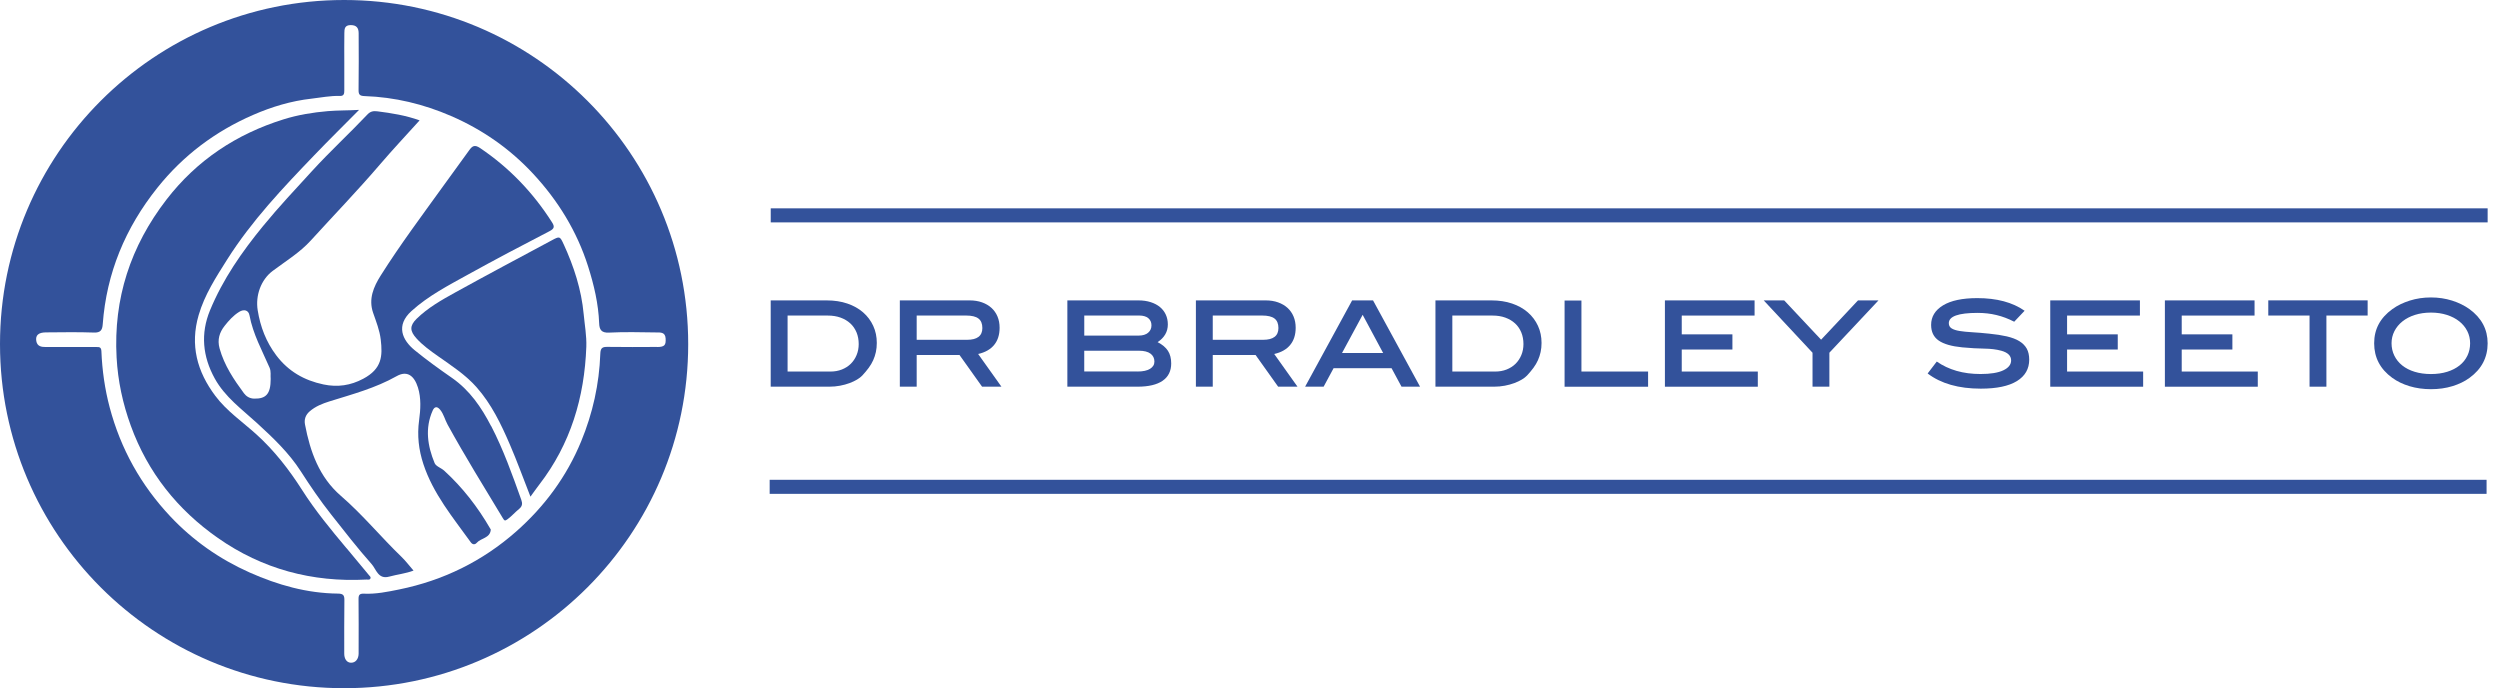 <svg width="178" height="49" viewBox="0 0 178 49" fill="none" xmlns="http://www.w3.org/2000/svg">
  <path
    d="M34.966 30.338C34.278 29.006 33.444 27.784 32.18 26.906C31.272 26.276 30.374 25.628 29.518 24.93C28.642 24.214 28.162 23.174 29.294 22.148C30.506 21.05 31.952 20.308 33.364 19.526C35.268 18.472 37.194 17.46 39.126 16.46C39.486 16.274 39.49 16.12 39.302 15.826C37.956 13.712 36.262 11.942 34.178 10.538C33.784 10.272 33.616 10.41 33.414 10.688C32.79 11.54 32.172 12.394 31.556 13.25C30.044 15.35 28.492 17.422 27.11 19.612C26.596 20.426 26.224 21.292 26.568 22.278C26.784 22.9 27.03 23.516 27.108 24.172C27.248 25.354 27.2 26.254 25.86 26.968C24.964 27.446 24.04 27.584 23.036 27.374C21.652 27.084 20.52 26.43 19.668 25.298C18.95 24.344 18.538 23.276 18.348 22.09C18.18 21.044 18.574 19.92 19.416 19.288C20.342 18.594 21.34 17.99 22.132 17.12C23.772 15.32 25.462 13.568 27.046 11.718C27.954 10.656 28.912 9.638 29.876 8.57C28.87 8.21 27.874 8.054 26.868 7.926C26.578 7.89 26.37 7.93 26.16 8.152C24.87 9.514 23.49 10.786 22.222 12.172C21.04 13.462 19.844 14.736 18.734 16.09C17.22 17.936 15.866 19.884 14.952 22.098C14.27 23.754 14.426 25.38 15.29 26.948C16.018 28.27 17.228 29.142 18.302 30.126C19.446 31.176 20.566 32.234 21.412 33.55C22.09 34.606 22.796 35.642 23.574 36.626C24.52 37.822 25.452 39.03 26.464 40.168C26.786 40.53 26.924 41.272 27.708 41.056C28.276 40.9 28.868 40.842 29.444 40.626C29.134 40.27 28.882 39.934 28.584 39.646C27.116 38.23 25.82 36.642 24.27 35.304C22.726 33.97 22.084 32.16 21.716 30.224C21.646 29.858 21.758 29.538 22.052 29.286C22.462 28.932 22.95 28.738 23.454 28.58C25.082 28.072 26.728 27.636 28.238 26.784C28.99 26.358 29.494 26.75 29.758 27.592C29.996 28.35 29.944 29.162 29.84 29.924C29.692 31.008 29.812 32.03 30.146 33.046C30.842 35.16 32.25 36.846 33.52 38.612C33.646 38.786 33.816 38.796 33.946 38.646C34.248 38.302 34.89 38.324 34.944 37.72C34.946 37.692 34.92 37.66 34.902 37.632C34.014 36.1 32.942 34.712 31.632 33.516C31.414 33.316 31.04 33.206 30.944 32.97C30.442 31.75 30.244 30.492 30.808 29.228C30.928 28.958 31.114 28.902 31.336 29.17C31.596 29.484 31.676 29.884 31.868 30.23C33.108 32.488 34.464 34.674 35.794 36.88C35.912 37.074 35.946 37.114 36.142 36.966C36.438 36.744 36.678 36.466 36.962 36.234C37.192 36.046 37.21 35.85 37.118 35.594C36.48 33.808 35.846 32.022 34.972 30.334L34.966 30.338ZM18.09 28.382C17.774 28.374 17.532 28.22 17.37 28.002C16.646 27.022 15.972 26.018 15.636 24.814C15.458 24.18 15.632 23.66 15.992 23.202C16.286 22.83 16.612 22.462 17.03 22.204C17.368 21.996 17.694 22.074 17.764 22.454C18.012 23.786 18.664 24.96 19.194 26.18C19.314 26.458 19.246 26.74 19.272 26.986C19.272 28.042 18.948 28.404 18.088 28.382H18.09Z"
    fill="#33529B" />
  <path
    d="M40.134 17.396C39.866 16.81 39.852 16.806 39.278 17.116C36.982 18.348 34.68 19.57 32.4 20.83C31.434 21.364 30.466 21.912 29.668 22.692C29.156 23.194 29.174 23.568 29.658 24.1C30.108 24.596 30.648 24.98 31.19 25.362C32.15 26.04 33.146 26.682 33.932 27.572C34.996 28.776 35.684 30.212 36.31 31.668C36.824 32.86 37.266 34.084 37.768 35.362C38.008 35.034 38.196 34.762 38.398 34.502C40.626 31.612 41.614 28.296 41.746 24.692C41.774 23.912 41.63 23.14 41.558 22.366C41.396 20.616 40.862 18.98 40.136 17.396H40.134Z"
    fill="#33529B" />
  <path
    d="M24.672 39.034C23.556 37.704 22.448 36.36 21.516 34.898C20.58 33.43 19.528 32.076 18.236 30.91C17.25 30.022 16.138 29.264 15.332 28.188C14.034 26.46 13.518 24.574 14.146 22.43C14.572 20.976 15.382 19.732 16.174 18.478C17.916 15.722 20.15 13.372 22.394 11.034C23.41 9.976 24.456 8.946 25.566 7.824C24.762 7.87 24.062 7.852 23.348 7.912C22.272 8.004 21.212 8.178 20.194 8.496C16.834 9.544 14.016 11.406 11.852 14.212C9.298 17.528 8.07 21.252 8.302 25.456C8.394 27.132 8.74 28.734 9.312 30.308C10.522 33.644 12.642 36.294 15.514 38.304C18.672 40.516 22.234 41.47 26.094 41.264C26.188 41.258 26.31 41.306 26.368 41.2C26.432 41.088 26.324 41.018 26.264 40.944C25.736 40.304 25.206 39.666 24.674 39.03L24.672 39.034Z"
    fill="#33529B" />
  <path
    d="M24.5 0C10.97 0 0 10.97 0 24.5C0 38.03 10.97 49 24.5 49C38.03 49 49 38.03 49 24.5C49 10.97 38.03 0 24.5 0ZM46.784 24.702C45.61 24.708 44.434 24.716 43.26 24.698C42.888 24.692 42.756 24.772 42.742 25.188C42.666 27.344 42.202 29.424 41.38 31.422C40.348 33.93 38.772 36.06 36.758 37.838C34.36 39.954 31.564 41.33 28.418 41.97C27.592 42.138 26.764 42.308 25.916 42.27C25.594 42.256 25.524 42.364 25.528 42.666C25.544 43.858 25.534 45.05 25.534 46.24C25.534 46.34 25.534 46.442 25.534 46.542C25.528 46.91 25.324 47.196 24.984 47.186C24.664 47.176 24.508 46.878 24.51 46.532C24.514 45.274 24.5 44.014 24.52 42.756C24.526 42.402 24.46 42.268 24.062 42.264C21.856 42.242 19.776 41.652 17.778 40.764C15.632 39.808 13.738 38.482 12.128 36.77C10.038 34.548 8.594 31.964 7.81 29.01C7.462 27.696 7.274 26.362 7.22 25.01C7.208 24.696 7.054 24.706 6.842 24.708C5.65 24.71 4.458 24.708 3.268 24.708C2.95 24.708 2.65 24.668 2.584 24.28C2.516 23.872 2.734 23.67 3.268 23.666C4.41 23.658 5.552 23.636 6.692 23.678C7.17 23.696 7.284 23.486 7.314 23.09C7.582 19.44 8.926 16.222 11.202 13.372C13.04 11.07 15.328 9.354 18.016 8.184C19.344 7.606 20.73 7.186 22.184 7.024C22.858 6.948 23.524 6.808 24.206 6.832C24.502 6.842 24.514 6.644 24.514 6.428C24.514 5.74 24.514 5.052 24.514 4.364C24.514 3.692 24.506 3.022 24.518 2.35C24.522 2.064 24.534 1.79 24.966 1.786C25.394 1.784 25.534 2 25.536 2.362C25.542 3.704 25.55 5.048 25.53 6.39C25.524 6.734 25.606 6.83 25.966 6.842C28.106 6.914 30.16 7.412 32.118 8.26C34.344 9.224 36.304 10.59 37.956 12.368C39.732 14.28 41.078 16.464 41.872 18.966C42.29 20.284 42.608 21.624 42.66 23.016C42.676 23.454 42.804 23.71 43.362 23.682C44.484 23.622 45.61 23.658 46.734 23.67C47.024 23.672 47.364 23.642 47.392 24.092C47.422 24.58 47.318 24.704 46.786 24.708L46.784 24.702Z"
    fill="#33529B" />
  <path
    d="M58.852 21.388C59.398 21.388 59.892 21.462 60.33 21.612C60.77 21.762 61.144 21.972 61.454 22.242C61.764 22.512 62.004 22.832 62.174 23.202C62.344 23.572 62.428 23.976 62.428 24.416C62.428 24.65 62.406 24.866 62.362 25.066C62.318 25.266 62.256 25.46 62.172 25.646C62.088 25.832 61.982 26.014 61.852 26.19C61.722 26.366 61.57 26.548 61.398 26.734C61.304 26.834 61.18 26.93 61.024 27.024C60.868 27.118 60.688 27.202 60.484 27.278C60.28 27.354 60.056 27.416 59.81 27.462C59.564 27.508 59.31 27.532 59.05 27.532H54.874V21.388H58.85H58.852ZM59.132 26.454C59.424 26.454 59.694 26.406 59.942 26.308C60.188 26.21 60.4 26.076 60.576 25.902C60.752 25.728 60.89 25.52 60.99 25.28C61.09 25.038 61.14 24.778 61.14 24.496C61.14 24.194 61.088 23.918 60.986 23.668C60.882 23.418 60.734 23.202 60.542 23.026C60.348 22.848 60.118 22.712 59.848 22.614C59.578 22.516 59.276 22.468 58.944 22.468H56.076V26.454H59.134H59.132Z"
    fill="#33529B" />
  <path
    d="M69.924 27.532L68.316 25.274H65.268V27.532H64.068V21.388H69.034C69.36 21.388 69.656 21.434 69.918 21.528C70.182 21.622 70.406 21.752 70.592 21.922C70.778 22.092 70.922 22.296 71.022 22.536C71.122 22.776 71.172 23.042 71.172 23.336C71.172 23.836 71.042 24.244 70.782 24.56C70.522 24.876 70.142 25.092 69.644 25.204L71.302 27.532H69.924ZM68.854 24.194C69.58 24.194 69.944 23.914 69.944 23.356C69.944 23.046 69.85 22.82 69.664 22.678C69.478 22.536 69.184 22.466 68.784 22.466H65.268V24.194H68.854Z"
    fill="#33529B" />
  <path
    d="M82.422 24.36C82.758 24.532 83.004 24.74 83.158 24.978C83.312 25.218 83.39 25.516 83.39 25.876C83.39 26.414 83.188 26.826 82.782 27.108C82.376 27.39 81.778 27.532 80.986 27.532H75.996V21.388H81.052C81.378 21.388 81.672 21.43 81.932 21.514C82.192 21.598 82.412 21.714 82.592 21.864C82.772 22.014 82.91 22.194 83.006 22.404C83.102 22.614 83.15 22.846 83.15 23.1C83.15 23.62 82.906 24.04 82.42 24.362L82.422 24.36ZM81.074 23.894C81.36 23.894 81.584 23.826 81.744 23.692C81.904 23.556 81.984 23.382 81.984 23.166C81.984 22.95 81.908 22.78 81.76 22.654C81.61 22.53 81.396 22.466 81.116 22.466H77.2V23.894H81.076H81.074ZM80.994 26.452C81.38 26.452 81.676 26.388 81.884 26.26C82.09 26.132 82.194 25.962 82.194 25.746C82.194 25.504 82.1 25.316 81.914 25.178C81.728 25.04 81.454 24.972 81.094 24.972H77.198V26.45H80.994V26.452Z"
    fill="#33529B" />
  <path
    d="M91.004 27.532L89.396 25.274H86.348V27.532H85.148V21.388H90.114C90.44 21.388 90.736 21.434 90.998 21.528C91.262 21.622 91.486 21.752 91.672 21.922C91.858 22.092 92.002 22.296 92.102 22.536C92.202 22.776 92.252 23.042 92.252 23.336C92.252 23.836 92.122 24.244 91.862 24.56C91.602 24.876 91.222 25.092 90.724 25.204L92.382 27.532H91.004ZM89.934 24.194C90.66 24.194 91.024 23.914 91.024 23.356C91.024 23.046 90.93 22.82 90.744 22.678C90.558 22.536 90.264 22.466 89.864 22.466H86.348V24.194H89.934Z"
    fill="#33529B" />
  <path
    d="M99.788 27.532L99.078 26.214H94.952L94.242 27.532H92.924L96.272 21.388H97.76L101.108 27.532H99.79H99.788ZM97.02 22.416L95.552 25.134H98.48L97.022 22.416H97.02Z"
    fill="#33529B" />
  <path
    d="M106.182 21.388C106.728 21.388 107.222 21.462 107.66 21.612C108.1 21.762 108.474 21.972 108.784 22.242C109.094 22.512 109.334 22.832 109.504 23.202C109.674 23.572 109.758 23.976 109.758 24.416C109.758 24.65 109.736 24.866 109.692 25.066C109.648 25.266 109.586 25.46 109.502 25.646C109.418 25.832 109.312 26.014 109.182 26.19C109.052 26.366 108.9 26.548 108.728 26.734C108.634 26.834 108.51 26.93 108.354 27.024C108.198 27.118 108.018 27.202 107.814 27.278C107.61 27.354 107.386 27.416 107.14 27.462C106.894 27.508 106.64 27.532 106.38 27.532H102.204V21.388H106.18H106.182ZM106.462 26.454C106.754 26.454 107.024 26.406 107.272 26.308C107.518 26.21 107.73 26.076 107.906 25.902C108.082 25.728 108.22 25.52 108.32 25.28C108.42 25.038 108.47 24.778 108.47 24.496C108.47 24.194 108.418 23.918 108.316 23.668C108.212 23.418 108.064 23.202 107.872 23.026C107.678 22.848 107.448 22.712 107.178 22.614C106.908 22.516 106.606 22.468 106.274 22.468H103.406V26.454H106.464H106.462Z"
    fill="#33529B" />
  <path d="M111.398 27.532V21.398H112.598V26.454H117.344V27.534H111.4L111.398 27.532Z" fill="#33529B" />
  <path
    d="M118.542 27.532V21.388H124.926V22.468H119.74V23.806H123.348V24.886H119.74V26.454H125.156V27.534H118.542V27.532Z"
    fill="#33529B" />
  <path
    d="M130.252 25.114V27.532H129.052V25.114L125.576 21.388H127.034L129.662 24.186L132.29 21.388H133.748L130.25 25.114H130.252Z"
    fill="#33529B" />
  <path
    d="M143.41 22.906C142.996 22.692 142.578 22.534 142.152 22.432C141.726 22.328 141.276 22.278 140.804 22.278C139.438 22.278 138.756 22.522 138.756 23.008C138.756 23.174 138.822 23.3 138.956 23.382C139.09 23.466 139.28 23.526 139.526 23.566C139.772 23.606 140.072 23.636 140.426 23.656C140.778 23.676 141.178 23.71 141.624 23.756C142.104 23.802 142.524 23.868 142.882 23.95C143.242 24.034 143.54 24.146 143.776 24.29C144.012 24.434 144.188 24.612 144.306 24.824C144.422 25.038 144.48 25.298 144.48 25.604C144.48 26.264 144.188 26.772 143.606 27.132C143.022 27.492 142.166 27.672 141.034 27.672C139.456 27.672 138.192 27.312 137.248 26.592L137.898 25.742C138.318 26.036 138.788 26.256 139.306 26.406C139.824 26.556 140.396 26.63 141.014 26.63C141.726 26.63 142.268 26.542 142.638 26.366C143.008 26.19 143.192 25.954 143.192 25.662C143.192 25.328 142.958 25.1 142.492 24.972C142.152 24.878 141.75 24.828 141.288 24.822C140.824 24.816 140.3 24.786 139.714 24.732C138.954 24.658 138.396 24.498 138.036 24.248C137.676 23.998 137.496 23.628 137.496 23.134C137.496 22.548 137.78 22.084 138.346 21.74C138.912 21.398 139.724 21.226 140.784 21.226C142.17 21.226 143.292 21.526 144.152 22.126L143.412 22.906H143.41Z"
    fill="#33529B" />
  <path
    d="M145.978 27.532V21.388H152.362V22.468H147.176V23.806H150.784V24.886H147.176V26.454H152.592V27.534H145.978V27.532Z"
    fill="#33529B" />
  <path
    d="M154.14 27.532V21.388H160.524V22.468H155.338V23.806H158.946V24.886H155.338V26.454H160.754V27.534H154.14V27.532Z"
    fill="#33529B" />
  <path d="M165.64 22.466V27.532H164.44V22.466H161.502V21.386H168.576V22.466H165.638H165.64Z" fill="#33529B" />
  <path
    d="M177.12 24.444C177.12 25.456 176.69 26.276 175.832 26.902C175.486 27.156 175.078 27.354 174.608 27.496C174.138 27.64 173.63 27.71 173.084 27.71C172.538 27.71 172.028 27.638 171.556 27.496C171.082 27.352 170.674 27.154 170.328 26.902C169.468 26.276 169.04 25.456 169.04 24.444C169.04 23.432 169.472 22.632 170.338 22.006C170.69 21.752 171.104 21.552 171.576 21.402C172.048 21.252 172.552 21.178 173.084 21.178C173.616 21.178 174.118 21.254 174.588 21.402C175.058 21.552 175.468 21.754 175.822 22.006C176.688 22.638 177.12 23.452 177.12 24.444ZM175.872 24.44C175.872 24.126 175.804 23.836 175.668 23.568C175.532 23.302 175.342 23.07 175.098 22.878C174.854 22.684 174.562 22.532 174.218 22.422C173.874 22.312 173.496 22.256 173.084 22.256C172.672 22.256 172.284 22.312 171.94 22.422C171.596 22.532 171.302 22.686 171.056 22.882C170.81 23.078 170.618 23.312 170.482 23.578C170.346 23.846 170.278 24.132 170.278 24.44C170.278 24.748 170.344 25.056 170.478 25.326C170.612 25.596 170.8 25.828 171.042 26.022C171.286 26.216 171.58 26.366 171.926 26.472C172.272 26.578 172.658 26.632 173.084 26.632C173.51 26.632 173.894 26.578 174.238 26.472C174.582 26.366 174.874 26.214 175.118 26.022C175.362 25.828 175.548 25.596 175.678 25.326C175.808 25.056 175.872 24.76 175.872 24.44Z"
    fill="#33529B" />
  <path d="M54.876 15.334H177.12" stroke="#33529B" stroke-miterlimit="10" />
  <path d="M54.8 34.662H177.044" stroke="#33529B" stroke-miterlimit="10" />
</svg>